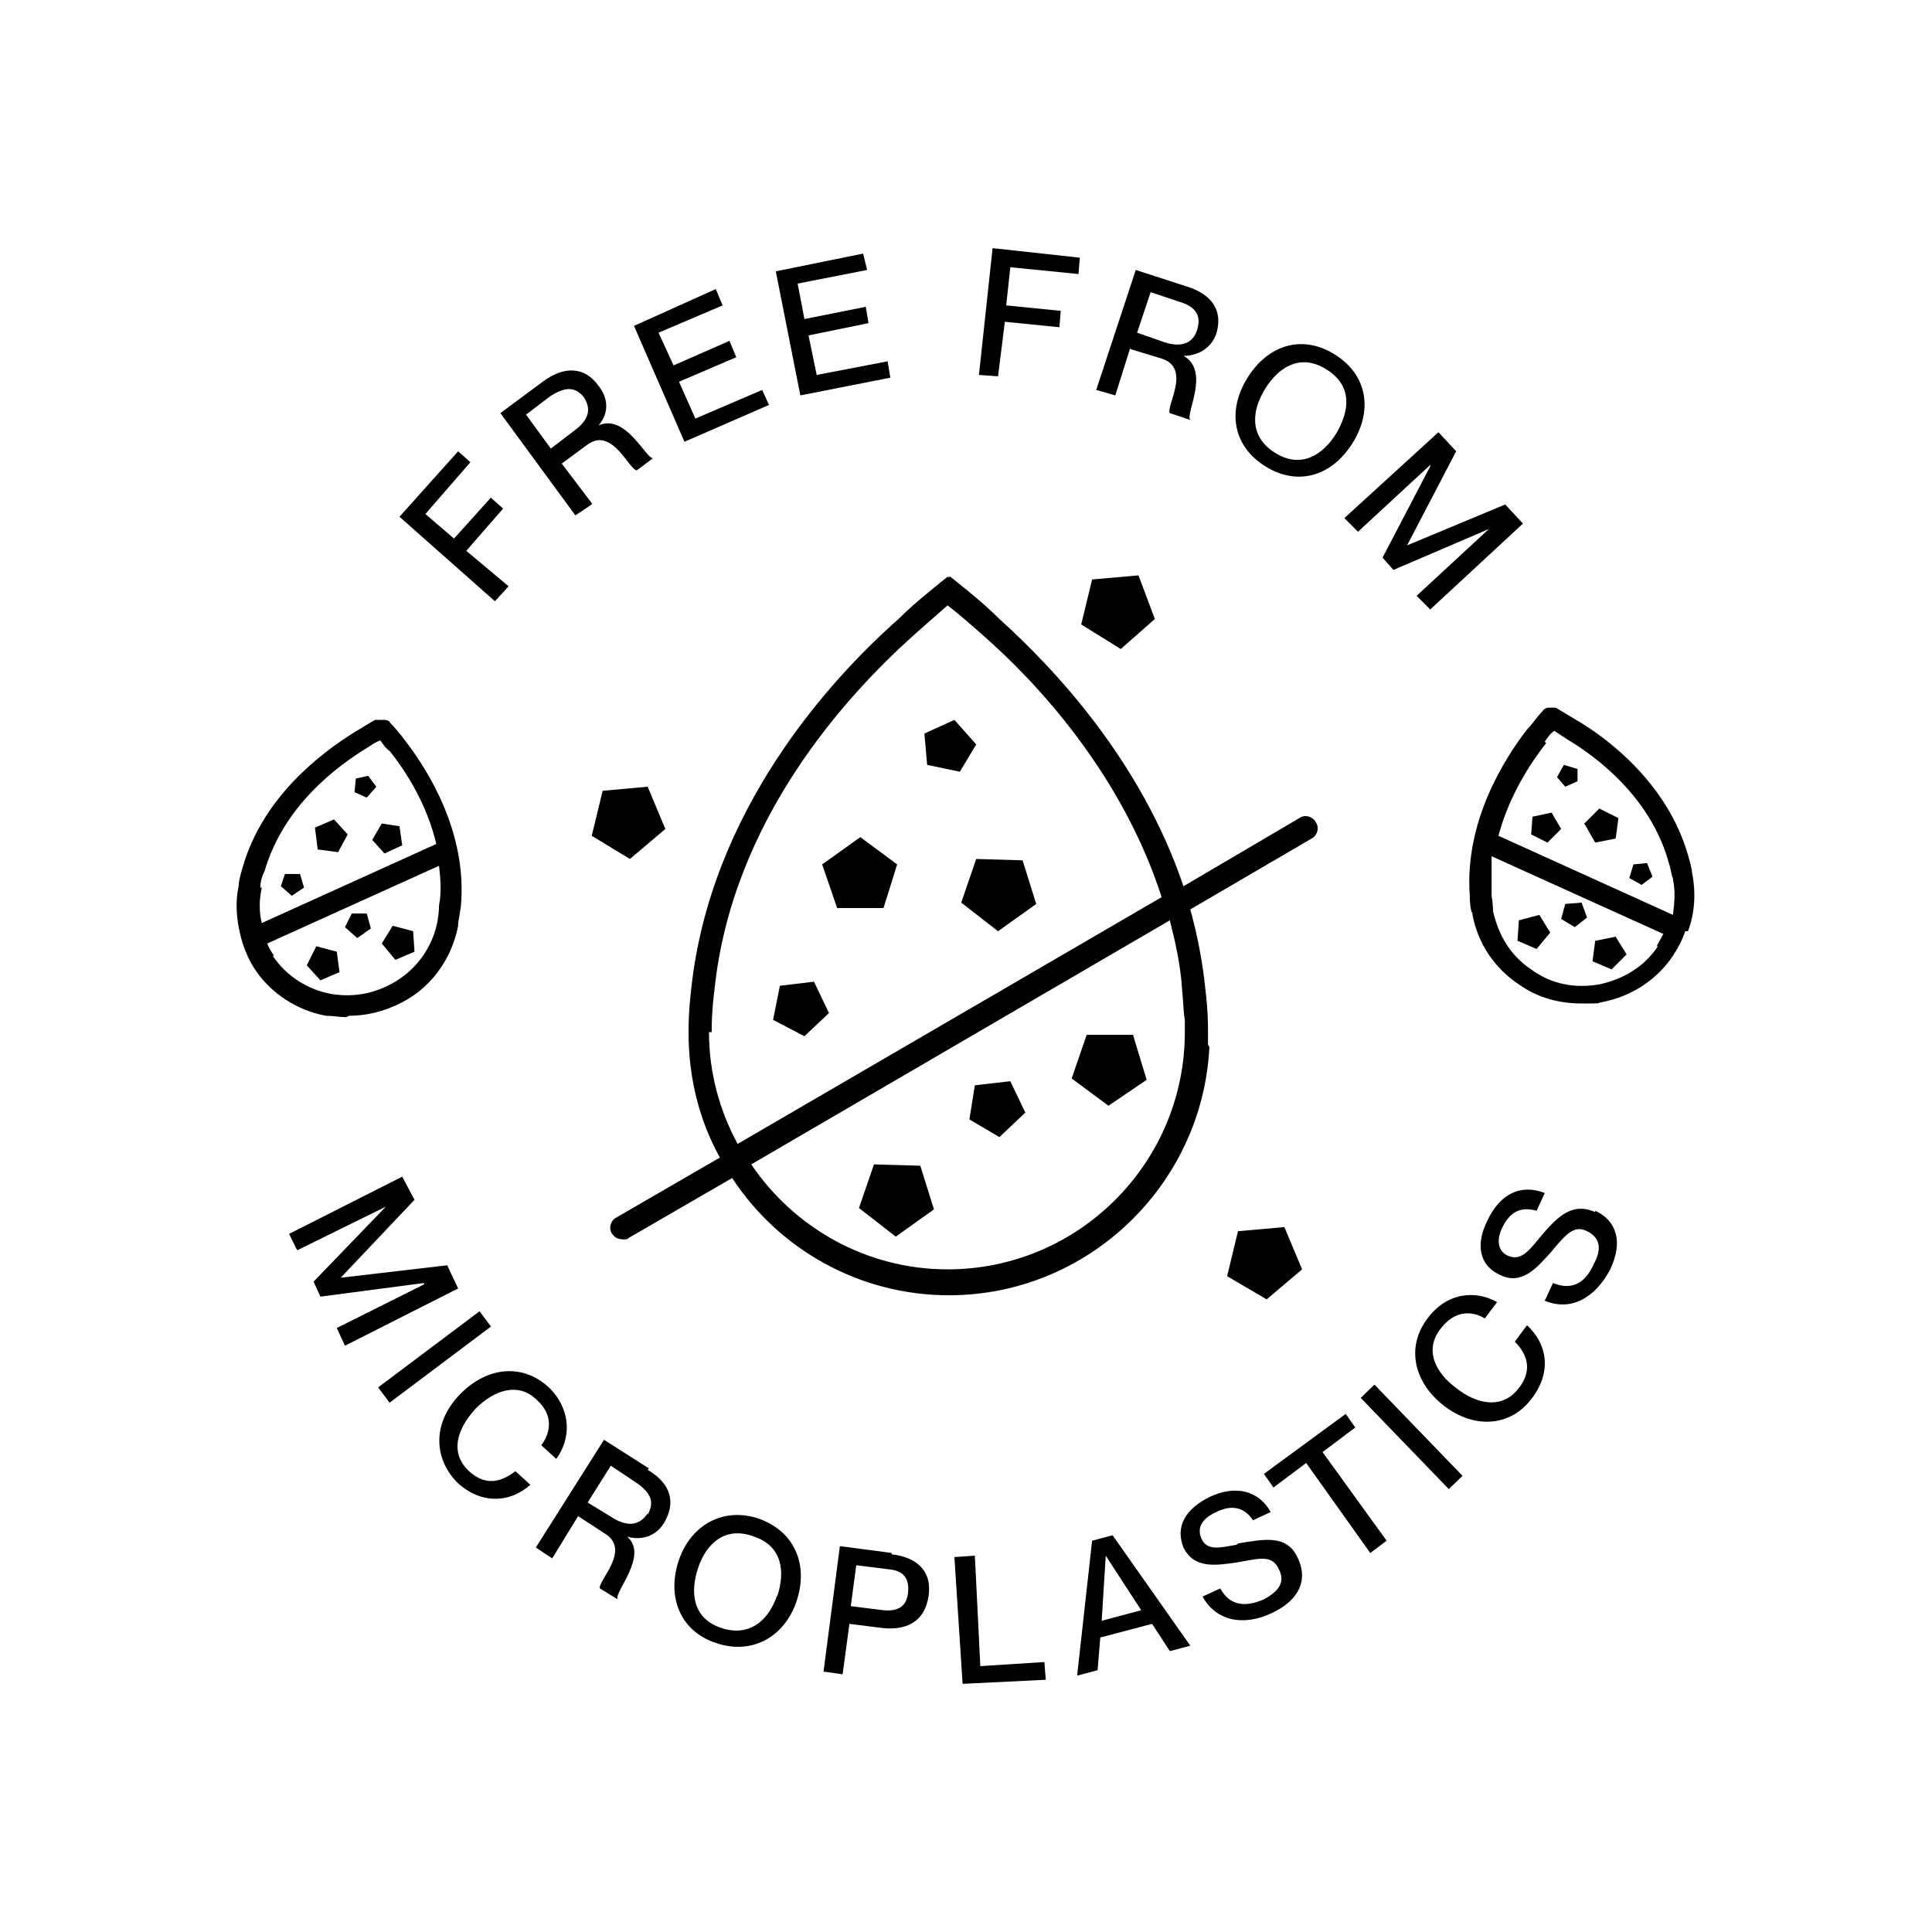 <svg viewBox="0 0 141.7 141.7" version="1.1" xmlns="http://www.w3.org/2000/svg">
  
  <g>
    <g id="Layer_1">
      <g>
        <polygon points="37.3 43 34.2 40.4 36.9 37.3 36 36.5 33.3 39.5 31.2 37.7 34.5 33.9 33.6 33.1 29.3 37.9 36.3 44.1 37.3 43"></polygon>
        <path d="M43.4,36.9l-2.2-2.9,1.9-1.4c1.8-1.3,3,1.8,3.6,1.9l1.2-.9h0c-.5.1-2-3.3-4-2.4h0c.7-.8.8-1.9,0-2.9-1-1.4-2.5-1.5-4.1-.3l-3.1,2.3,5.5,7.5,1.2-.8ZM38.6,30.4l1.7-1.3c1.2-.8,1.9-.7,2.5,0,.6.9.4,1.7-.7,2.5l-1.7,1.3-1.9-2.6Z"></path>
        <polygon points="56.4 29.7 55.9 28.6 51 30.7 49.8 28 54 26.2 53.5 25 49.4 26.8 48.3 24.4 53 22.4 52.5 21.2 46.5 23.9 50.2 32.4 56.4 29.7"></polygon>
        <polygon points="65.3 27.7 65.1 26.5 59.9 27.5 59.3 24.6 63.7 23.7 63.5 22.5 59 23.4 58.5 20.8 63.6 19.8 63.3 18.6 56.9 19.9 58.7 29 65.3 27.7"></polygon>
        <polygon points="73.7 23.6 77.7 24 77.8 22.8 73.8 22.4 74.1 19.6 79.1 20.1 79.2 18.9 72.8 18.2 71.8 27.5 73.2 27.6 73.7 23.6"></polygon>
        <path d="M82.9,25.6l2.3.7c2.2.7.3,3.5.6,4l1.5.5h0c-.4-.4,1.5-3.6-.5-4.7h0c1,0,2-.5,2.4-1.6.5-1.6-.2-2.9-2.2-3.5l-3.7-1.2-2.9,8.8,1.4.4,1.1-3.5ZM84.3,21.4l2.1.7c1.4.4,1.7,1.1,1.4,2.1-.3,1-1.2,1.3-2.4.9l-2-.7,1-3Z"></path>
        <path d="M92.8,34.2c2.4,1.5,4.9.7,6.4-1.7,1.5-2.4,1.1-5-1.3-6.5-2.4-1.5-4.9-.7-6.4,1.7-1.5,2.4-1.1,5,1.3,6.5ZM92.8,28.5c1-1.6,2.6-2.6,4.5-1.4,1.9,1.2,1.7,3,.7,4.7-1,1.6-2.6,2.6-4.5,1.4-1.9-1.2-1.7-3.1-.7-4.7Z"></path>
        <polygon points="99.6 39 104.9 34.1 104.9 34.2 101.4 40.9 102.2 41.8 109.2 38.8 109.2 38.8 103.9 43.7 104.9 44.7 111.7 38.4 110.4 37 103.2 40 103.2 40 106.8 33.1 105.5 31.7 98.6 38 99.6 39"></polygon>
        <polygon points="32.8 92.8 25.1 93.7 25 93.7 30.4 88 29.5 86.3 21.2 90.5 21.8 91.7 28.3 88.5 28.3 88.5 23 94 23.5 95.1 31.1 94.1 31.1 94.2 24.7 97.4 25.3 98.7 33.6 94.5 32.8 92.8"></polygon>
        <rect transform="translate(-53.4 39) rotate(-36.9)" height="1.4" width="9.3" y="98.9" x="27.2"></rect>
        <path d="M34.4,107.9c-1.5-1.4-.8-3.2.5-4.6,1.3-1.3,3.1-2,4.5-.6,1.3,1.2.9,2.5.3,3.3l1.1,1c1.1-1.5,1.1-3.6-.5-5.2-1.9-1.8-4.5-1.6-6.5.4-2,2-2.1,4.6-.3,6.5,1.7,1.6,3.8,1.6,5.4.2l-1.1-1c-.9.7-2.1,1.2-3.4,0Z"></path>
        <path d="M47.6,107.7l-3.3-2.1-5,7.9,1.2.8,1.9-3.1,2,1.3c1.9,1.2-.6,3.5-.4,4l1.3.8h0c-.3-.5,2.3-3.2.7-4.6h0c1,.3,2.1,0,2.7-1,.9-1.5.5-2.9-1.2-3.9ZM47.5,111c-.6.9-1.5,1-2.6.3l-1.8-1.1,1.7-2.7,1.8,1.2c1.2.8,1.4,1.5.9,2.4Z"></path>
        <path d="M55.7,111.4c-2.6-.9-5,.4-5.9,3-.9,2.6,0,5.2,2.7,6.1,2.6.9,5-.4,5.9-3,.9-2.6,0-5.1-2.7-6.1ZM57,117c-.6,1.8-2,3.1-4.1,2.4-2.1-.7-2.3-2.6-1.7-4.4.6-1.8,2-3.1,4.1-2.3,2.1.7,2.3,2.6,1.7,4.4Z"></path>
        <path d="M65.4,113.9l-3.8-.5-1.2,9.2,1.4.2.5-3.7,2.4.3c1.7.2,3.1-.4,3.4-2.3.3-1.9-.9-2.9-2.7-3.1ZM66.6,116.8c-.1,1-.7,1.4-1.8,1.3l-2.4-.3.4-3,2.4.3c1.1.1,1.5.7,1.4,1.7Z"></path>
        <polygon points="71.9 122.2 71.5 114.1 70 114.2 70.6 123.5 76.7 123.2 76.6 121.9 71.9 122.2"></polygon>
        <path d="M80.1,113l-1.1,9.9,1.5-.4.2-2.4,3.8-1,1.3,2,1.5-.4-5.7-8.1-1.5.4ZM80.8,118.9l.3-4.8h0s2.6,4,2.6,4l-3,.8Z"></path>
        <path d="M90.7,113.3c-1.2.2-2.2.5-2.6-.5-.3-.7,0-1.4,1.1-1.9,1.2-.6,2.1-.3,2.7.6l1.3-.6c-.9-1.6-2.6-2-4.5-1.1-1.8.9-2.5,2.2-1.9,3.7.8,1.6,2.4,1.3,3.9,1.1,1.7-.3,2.6-.6,3.1.5.4.8.2,1.5-1.1,2.2-1.6.7-2.6.3-3.2-.8l-1.3.6c1,1.8,3,2.2,5.1,1.2,2.1-1,2.6-2.5,1.9-4-.8-1.8-2.5-1.4-4.4-1.1Z"></path>
        <polygon points="99.4 104.7 98.7 103.7 92.7 108.1 93.4 109.1 95.8 107.3 100.5 113.9 101.7 113 97 106.5 99.4 104.7"></polygon>
        <rect transform="translate(-44.1 101.5) rotate(-44)" height="9.3" width="1.4" y="100.7" x="102.8"></rect>
        <path d="M111.1,98.4c.8.8,1.4,2,.3,3.4-1.2,1.6-3.1,1.2-4.6,0-1.5-1.1-2.4-2.8-1.1-4.4,1.1-1.4,2.4-1.2,3.2-.7l.9-1.2c-1.6-.9-3.7-.7-5.1,1.2-1.6,2.1-1,4.7,1.2,6.4,2.2,1.7,4.9,1.6,6.5-.6,1.4-1.9,1.1-3.9-.4-5.3l-.9,1.2Z"></path>
        <path d="M117,88.9c-1.8-.8-2.9.5-4.1,1.9-.8,1-1.4,1.7-2.3,1.3-.7-.3-.9-1.1-.4-2.1.6-1.2,1.4-1.5,2.5-1.2l.6-1.3c-1.8-.7-3.3.1-4.2,2-.9,1.8-.6,3.3.9,4,1.6.8,2.7-.5,3.7-1.6,1.1-1.3,1.7-2.1,2.7-1.6.8.4,1.2,1.1.5,2.4-.7,1.6-1.8,1.9-3,1.4l-.6,1.3c1.9.8,3.7-.2,4.8-2.3,1-2.1.4-3.6-1.1-4.3Z"></path>
        <polygon points="44.2 58 43.4 61.3 46.2 63 48.8 60.8 47.5 57.7 44.2 58"></polygon>
        <polygon points="84.7 45.4 83.5 42.2 80.1 42.5 79.3 45.8 82.2 47.6 84.7 45.4"></polygon>
        <polygon points="90 93.6 92.9 95.3 95.5 93.1 94.2 90 90.8 90.3 90 93.6"></polygon>
        <path d="M88.6,76.6h0v-1s-.9,0-.9,0h.9c0-.4,0-1.5-.2-3.1-.2-2-.6-4-1.1-5.8l8.9-5.2c.4-.2.6-.8.3-1.2-.2-.4-.8-.6-1.2-.3l-8.5,5c-3.1-9.2-9.5-16-13.5-19.6-1-1-2.1-1.9-3.1-2.7l-.5-.4h-.1c0,.1-.1,0-.1,0l-.5.4c-1.1.9-2.1,1.7-3.1,2.7-5.1,4.5-13.8,14.1-15.2,27.1-.2,1.7-.2,2.8-.2,3.2h0c0,3.4.8,6.5,2.3,9.2l-7.6,4.4c-.4.2-.6.8-.3,1.2.2.3.5.4.8.4s.3,0,.4-.1l7.6-4.4c3.4,5.2,9.3,8.6,15.9,8.6,10.2,0,18.6-8.1,19.1-18.2ZM52.2,75.7h0c0-.1,0-.2,0-.2,0-.3,0-1.3.2-2.9,1.3-12.5,9.7-21.6,14.6-26,.9-.8,1.7-1.5,2.5-2.2h0s0,0,0,0c.9.7,1.7,1.4,2.6,2.2,4,3.5,10.2,10.2,13.1,19.2l-31.1,18.1c-1.3-2.4-2.1-5.2-2.1-8.2ZM69.5,93.1c-6,0-11.3-3.1-14.4-7.7l30.7-17.9c.4,1.6.8,3.3.9,5.1.1,1,.1,1.7.2,2.2v.9c0,9.6-7.8,17.4-17.4,17.4Z"></path>
        <polygon points="60.3 63.4 61.4 66.6 64.8 66.6 65.8 63.4 63.1 61.4 60.3 63.4"></polygon>
        <polygon points="79.7 75.9 78.6 79.1 81.3 81.1 84.1 79.2 83.1 75.9 79.7 75.9"></polygon>
        <polygon points="64.1 85.4 63 88.6 65.7 90.7 68.5 88.7 67.5 85.5 64.1 85.4"></polygon>
        <polygon points="75 63.1 71.6 63 70.5 66.2 73.2 68.3 76 66.3 75 63.1"></polygon>
        <polygon points="70 52.8 67.8 53.8 68 56.1 70.4 56.6 71.6 54.6 70 52.8"></polygon>
        <polygon points="57.2 72.3 56.7 74.8 59 76 60.8 74.3 59.7 72 57.2 72.3"></polygon>
        <polygon points="71.5 79.6 71.1 82.1 73.3 83.4 75.2 81.6 74.1 79.3 71.5 79.6"></polygon>
        <path d="M25.6,74.5c1.6,0,3.2-.5,4.6-1.4,1.8-1.2,3-3.1,3.4-5.2,0,0,0,0,0-.1h0c0-.2.1-.6.2-1.3.5-5.4-2.4-10-4.1-12.2-.3-.4-.7-.9-1.1-1.3,0-.1-.2-.2-.4-.2-.2,0-.4,0-.7,0-.5.3-1,.6-1.5.9-2.4,1.5-6.7,4.7-8.2,9.9-.2.7-.3,1.1-.3,1.4-.3,1.4-.1,2.9.3,4.2,0,0,0,0,0,0,0,0,0,0,0,0,.2.6.5,1.3.9,1.9,1.2,1.8,3.1,3,5.2,3.4.5,0,1,.1,1.5.1ZM19.1,65.1s0,0,0-.1c0-.1,0-.5.3-1.1,1.4-4.8,5.3-7.7,7.6-9.1.3-.2.6-.4.9-.5.2.3.4.6.7.8,1.1,1.4,2.7,3.8,3.4,6.8l-12.8,5.8c-.2-.8-.2-1.7,0-2.6ZM20.1,70.1c-.2-.3-.4-.6-.5-.9l12.6-5.7c.1.9.2,1.9,0,2.9,0,.6-.1,1-.1,1.1,0,0,0,0,0,0,0,0,0,0,0,0-.3,1.7-1.3,3.3-2.8,4.3-1.5,1-3.2,1.4-5,1.1-1.7-.3-3.3-1.3-4.3-2.8Z"></path>
        <polygon points="24.8 62.5 25.5 61.2 24.5 60.1 23.1 60.7 23.3 62.3 24.8 62.5"></polygon>
        <polygon points="30.4 69.8 30.3 68.3 28.8 67.9 28 69.2 29 70.4 30.4 69.8"></polygon>
        <polygon points="24.7 69.8 23.2 69.4 22.5 70.8 23.5 71.9 24.9 71.3 24.7 69.8"></polygon>
        <polygon points="28.2 62.6 29.5 62 29.3 60.6 28 60.4 27.3 61.6 28.2 62.6"></polygon>
        <polygon points="27.6 57.7 27 56.9 26.1 57.1 26 58.1 26.9 58.5 27.6 57.7"></polygon>
        <polygon points="22.3 65.1 22 64.1 20.9 64.1 20.6 65 21.4 65.7 22.3 65.1"></polygon>
        <polygon points="27.2 68.1 26.9 67 25.8 67 25.3 68 26.2 68.8 27.2 68.1"></polygon>
        <polygon points="118.5 61.5 118.7 60 117.3 59.3 116.2 60.4 117 61.8 118.5 61.5"></polygon>
        <polygon points="111.4 67.5 111.3 69 112.7 69.6 113.7 68.4 112.9 67.1 111.4 67.5"></polygon>
        <polygon points="117 69 116.8 70.5 118.2 71.1 119.3 70 118.5 68.7 117 69"></polygon>
        <polygon points="113.5 61.8 114.5 60.8 113.8 59.6 112.4 59.9 112.3 61.2 113.5 61.8"></polygon>
        <polygon points="115.7 57.3 115.7 56.4 114.7 56.1 114.2 57 114.8 57.7 115.7 57.3"></polygon>
        <polygon points="121.2 64.3 120.8 63.3 119.8 63.4 119.5 64.4 120.4 64.9 121.2 64.3"></polygon>
        <polygon points="114.8 66.3 114.5 67.4 115.5 68 116.4 67.3 116 66.2 114.8 66.3"></polygon>
        <path d="M123.8,68.3c.5-1.3.6-2.8.3-4.3,0-.2-.1-.6-.3-1.3-1.5-5.2-5.8-8.5-8.2-9.9-.5-.3-1-.6-1.5-.9-.1,0-.3,0-.4,0-.2,0-.4,0-.6.3-.4.4-.7.9-1.1,1.3-1.7,2.2-4.6,6.8-4.2,12.2,0,.7.1,1.2.2,1.3l.7-.2-.7.2s0,0,0,.1c.4,2.1,1.6,3.9,3.4,5.1,1.4,1,3,1.4,4.6,1.4s1,0,1.5-.1c2.1-.4,4-1.6,5.2-3.4.4-.6.7-1.2.9-1.8,0,0,0,0,0,0,0,0,0,0,0,0ZM113.3,54.4c.2-.3.4-.6.7-.8.3.2.6.4.9.6,2.2,1.3,6.2,4.3,7.5,9.1.2.6.2,1,.3,1.1,0,0,0,0,0,.1.2.9.1,1.8,0,2.6l-12.8-5.8c.8-3,2.4-5.4,3.5-6.8ZM121.6,69.4c-1,1.5-2.5,2.4-4.3,2.8-1.8.3-3.5,0-5-1.1-1.5-1-2.4-2.5-2.8-4.3,0,0,0,0,0,0,0,0,0,0,0,0,0,0,0,0,0,0,0-.1,0-.5-.1-1.1,0-1,0-1.9,0-2.9l12.6,5.7c-.2.3-.3.6-.5.9Z"></path>
      </g>
    </g>
  </g>
</svg>
